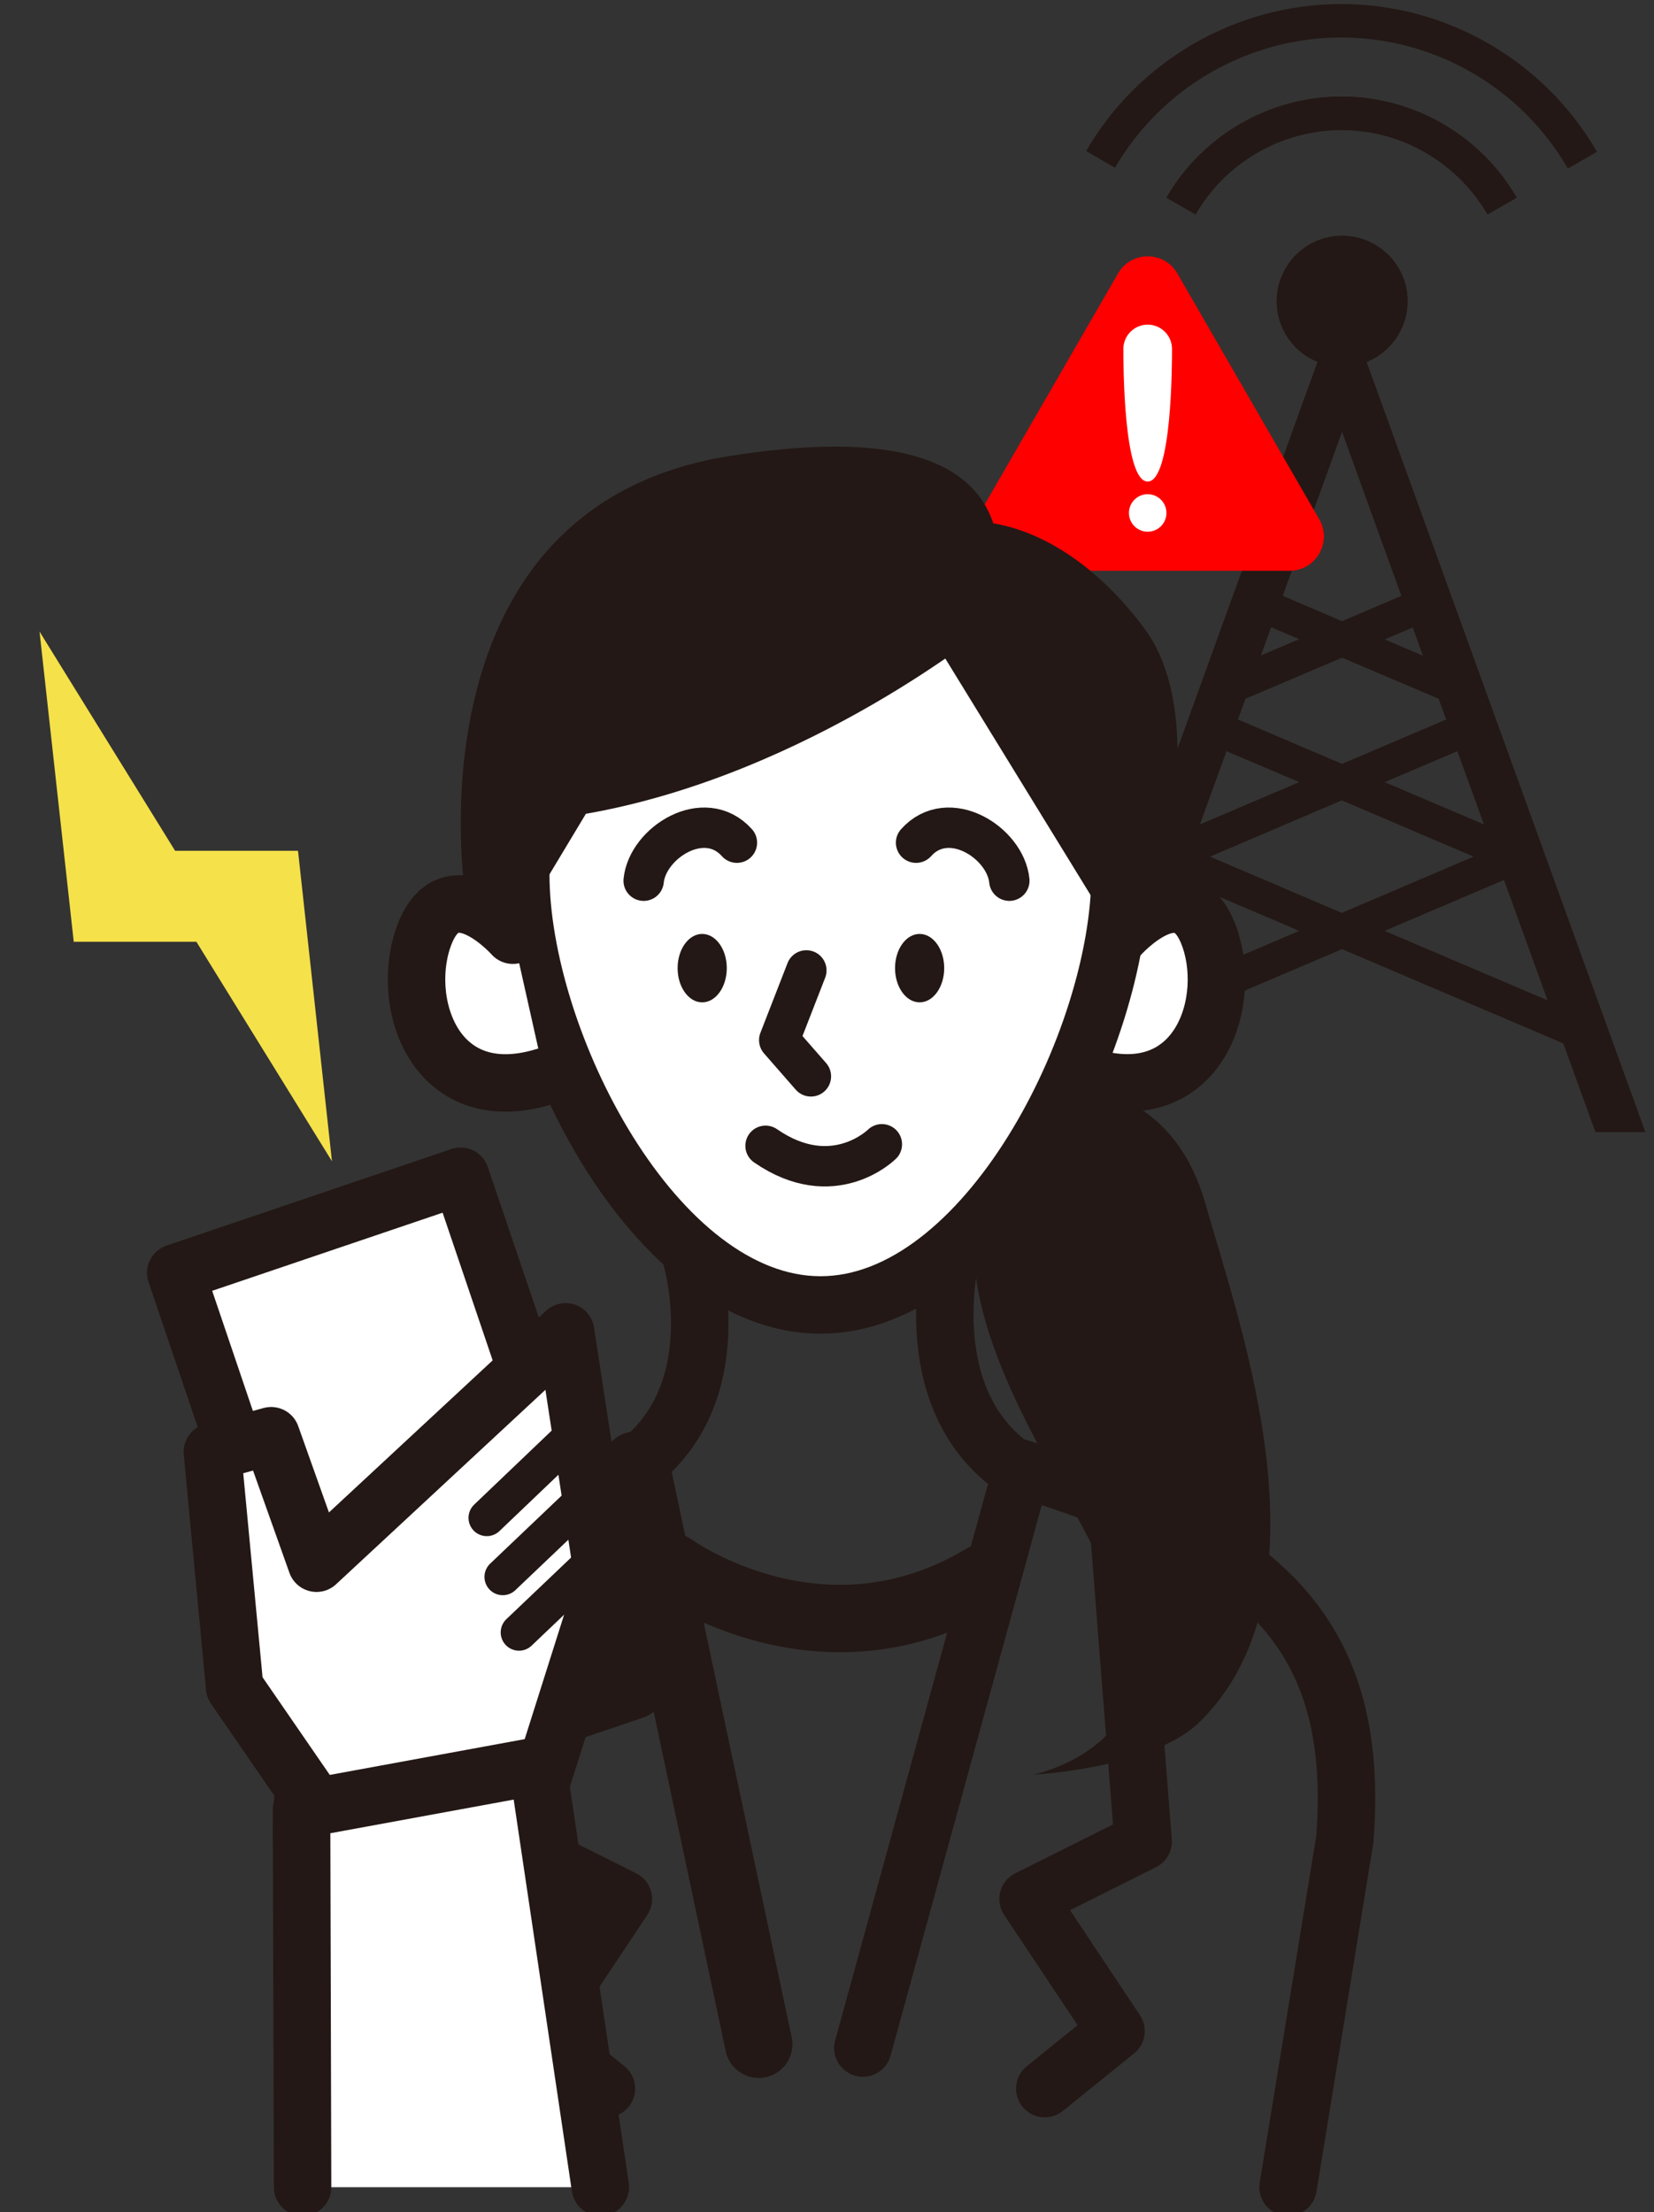 <?xml version="1.0" encoding="utf-8"?>
<!-- Generator: Adobe Illustrator 27.6.1, SVG Export Plug-In . SVG Version: 6.00 Build 0)  -->
<svg version="1.1" id="レイヤー1" xmlns="http://www.w3.org/2000/svg" xmlns:xlink="http://www.w3.org/1999/xlink" x="0px"
	 y="0px" viewBox="0 0 652.7 872.8" style="enable-background:new 0 0 652.7 872.8;" xml:space="preserve">
<rect x="0" y="0" width="652.7" height="872.8" fill="#333333" stroke="none"/>
<style type="text/css">
	.st0{fill:#231815;}
	.st1{fill:#FF0000;}
	.st2{fill:#FFFFFF;}
	.st3{fill:none;stroke:#231815;stroke-width:22.677;stroke-linecap:round;stroke-linejoin:round;stroke-miterlimit:10;}
	.st4{fill:#FFFFFF;stroke:#231815;stroke-width:22.677;stroke-linecap:round;stroke-linejoin:round;stroke-miterlimit:10;}
	.st5{fill:none;stroke:#231815;stroke-width:15.935;stroke-linecap:round;stroke-linejoin:round;stroke-miterlimit:10;}
	.st6{fill:none;stroke:#231815;stroke-width:26.608;stroke-linecap:round;stroke-linejoin:round;stroke-miterlimit:10;}
	.st7{fill:#F5E149;}
	.st8{fill:none;stroke:#231815;stroke-width:14.438;stroke-linecap:round;stroke-linejoin:round;stroke-miterlimit:10;}
</style>
<g>
	<g>
		<g>
			<g>
				
					<ellipse transform="matrix(0.993 -0.122 0.122 0.993 -10.541 65.576)" class="st0" cx="529.4" cy="118.7" rx="25.8" ry="25.8"/>
			</g>
		</g>
		<g>
			<g>
				
					<ellipse transform="matrix(0.993 -0.122 0.122 0.993 -10.541 65.576)" class="st0" cx="529.4" cy="118.7" rx="25.8" ry="25.8"/>
			</g>
		</g>
	</g>
	<g>
		<path class="st0" d="M575.1,296.4l10.5,28.9l-39.2-16.7L575.1,296.4z M561.5,258.7l-15.1-6.4l11.1-4.7L561.5,258.7z M529.6,170.4
			l23.4,64.7l-23.4,10l-23.4-10L529.6,170.4z M501.6,247.5l11.1,4.7l-15.1,6.4L501.6,247.5z M491.5,275.7l38.1-16.2l38.1,16.2l3,8.2
			l-41.1,17.5l-41.1-17.5L491.5,275.7z M484,296.4l28.7,12.2l-39.2,16.7L484,296.4z M448.4,394.7l17.2-47.5l47.1,20.1L448.4,394.7z
			 M477.5,338l52-22.2l52,22.2l-52,22.2L477.5,338z M546.4,367.3l47.1-20.1l17.2,47.5L546.4,367.3z M529.6,116L409.9,446.7h19.7
			l12.7-35l87.3-37.2l87.3,37.2l12.7,35h19.7L529.6,116z"/>
	</g>
	<g>
		<path class="st0" d="M587,84.6c-11.9-20.5-33.9-33.3-57.6-33.3c-23.7,0-45.8,12.8-57.6,33.3L460.3,78
			c14.2-24.6,40.7-39.9,69.1-39.9c28.4,0,54.9,15.3,69.1,39.9L587,84.6z"/>
		<path class="st0" d="M618.7,66.5c-18.4-31.9-52.6-51.7-89.4-51.7c-36.7,0-70.9,19.7-89.3,51.4l-11.4-6.6
			c20.7-35.8,59.3-58,100.7-58c41.5,0,80.1,22.3,100.9,58.3L618.7,66.5z"/>
		<path class="st0" d="M587,84.6c-11.9-20.5-33.9-33.3-57.6-33.3c-23.7,0-45.8,12.8-57.6,33.3L460.3,78
			c14.2-24.6,40.7-39.9,69.1-39.9c28.4,0,54.9,15.3,69.1,39.9L587,84.6z"/>
	</g>
</g>
<g>
	<path class="st1" d="M441.2,107.9l-56,97c-5.2,9,1.3,20.3,11.7,20.3h112c10.4,0,16.9-11.3,11.7-20.3l-56-97
		C459.4,98.9,446.4,98.9,441.2,107.9z"/>
	<g>
		<circle class="st2" cx="452.9" cy="202.4" r="7.4"/>
		<path class="st2" d="M462.5,137.7c0,5.3,0,52.3-9.6,52.3s-9.6-47-9.6-52.3s4.3-9.6,9.6-9.6S462.5,132.4,462.5,137.7z"/>
	</g>
</g>
<g>
	<polyline class="st3" points="210,606.4 200.6,726.6 246,749.3 211.3,801.4 239.3,824.1 	"/>
	<path class="st0" d="M400.6,431.2c15.7-5.8,60.6-6.8,75,43.5c14.4,50.3,51.5,153.6-3.2,205.7c-19.7,17.6-64.5,19.8-64.5,19.8
		s49.3-10.3,37.8-54.8s-61.8-100-61.6-156S400.6,431.2,400.6,431.2z"/>
	<g>
		<path class="st4" d="M442,369c0,0,24-26.9,34.6-1c10.6,26-2.9,70.2-47.1,56.8"/>
		<path class="st4" d="M205.5,345c0,65.3,52.9,169.9,118.3,169.9C389,514.9,442,410.3,442,345c0-65.3-52.9-118.3-118.3-118.3
			C258.4,226.7,205.5,279.7,205.5,345z"/>
		<path class="st3" d="M508.3,863l22.4-137.3c6.6-85.3-36.8-118.8-131.9-147.6c-37.8-28.3-23.2-84.5-23.2-84.5"/>
		<path class="st3" d="M272.9,496.6c0,0,15.7,53.2-22.1,81.5C155.7,606.9,119,644.5,119,725.7l14.2,84"/>
		<path class="st4" d="M214.9,424.8c-44.2,13.5-57.7-30.8-47.1-56.8c10.6-26,34.6,1,34.6,1"/>
		<ellipse class="st0" cx="362.9" cy="382" rx="9.7" ry="13.5"/>
		<ellipse class="st0" cx="277.1" cy="382" rx="9.7" ry="13.5"/>
		<polyline class="st5" points="318.2,382.9 307.5,410.4 320,424.7 		"/>
		<path class="st5" d="M348,451.5c0,0-19.1,19.1-45.9,0.6"/>
	</g>
	<path class="st5" d="M398.3,347.5c-1.5-15-24-29.3-36.8-15"/>
	<path class="st5" d="M254,347.5c1.5-15,24-29.3,36.8-15"/>
	<path class="st0" d="M391,246.6c0,0-71.7,59.1-159.8,74.5l-20.5,34.1l-27.3-4c0,0-22.8-150.8,104.1-171.2
		C404.1,161.3,398.4,216.5,391,246.6z"/>
	<path class="st0" d="M366,248.4l68.8,112h20.5c0,0,23.3-75.6-3.4-112c-26.7-36.4-61.4-48.9-84.7-39.8
		C343.8,217.6,366,248.4,366,248.4z"/>
	<line class="st3" x1="400.3" y1="590.4" x2="340.5" y2="808.1"/>
	<line class="st6" x1="250.9" y1="578.1" x2="299.4" y2="806.6"/>
	<polyline class="st3" points="441.7,606.4 451.1,726.6 405.7,749.3 440.4,801.4 412.3,824.1 	"/>
	<path class="st6" d="M265.4,618.4c0,0,58.8,42.7,122.9,4"/>
</g>
<polygon class="st7" points="131,458.2 117.6,335.7 69.1,335.7 15.6,249.2 29.1,371.6 77.5,371.6 "/>
<g>
	
		<rect x="100.5" y="477.6" transform="matrix(0.947 -0.321 0.321 0.947 -179.132 82.191)" class="st4" width="118.7" height="214.1"/>
	<polyline class="st4" points="147.4,745.4 92.6,665.8 83.8,572.9 107,566.5 124.9,616.8 223.2,525.5 238.4,624.8 209.8,715.1 	"/>
	<line class="st8" x1="223.1" y1="569.3" x2="192.1" y2="598.9"/>
	<line class="st8" x1="229.5" y1="592.6" x2="198.4" y2="622.2"/>
	<line class="st8" x1="235.9" y1="614.5" x2="204.8" y2="644.1"/>
	<polyline class="st4" points="119.4,863 119,713.9 212.2,696.8 236.9,863 	"/>
</g>
</svg>

